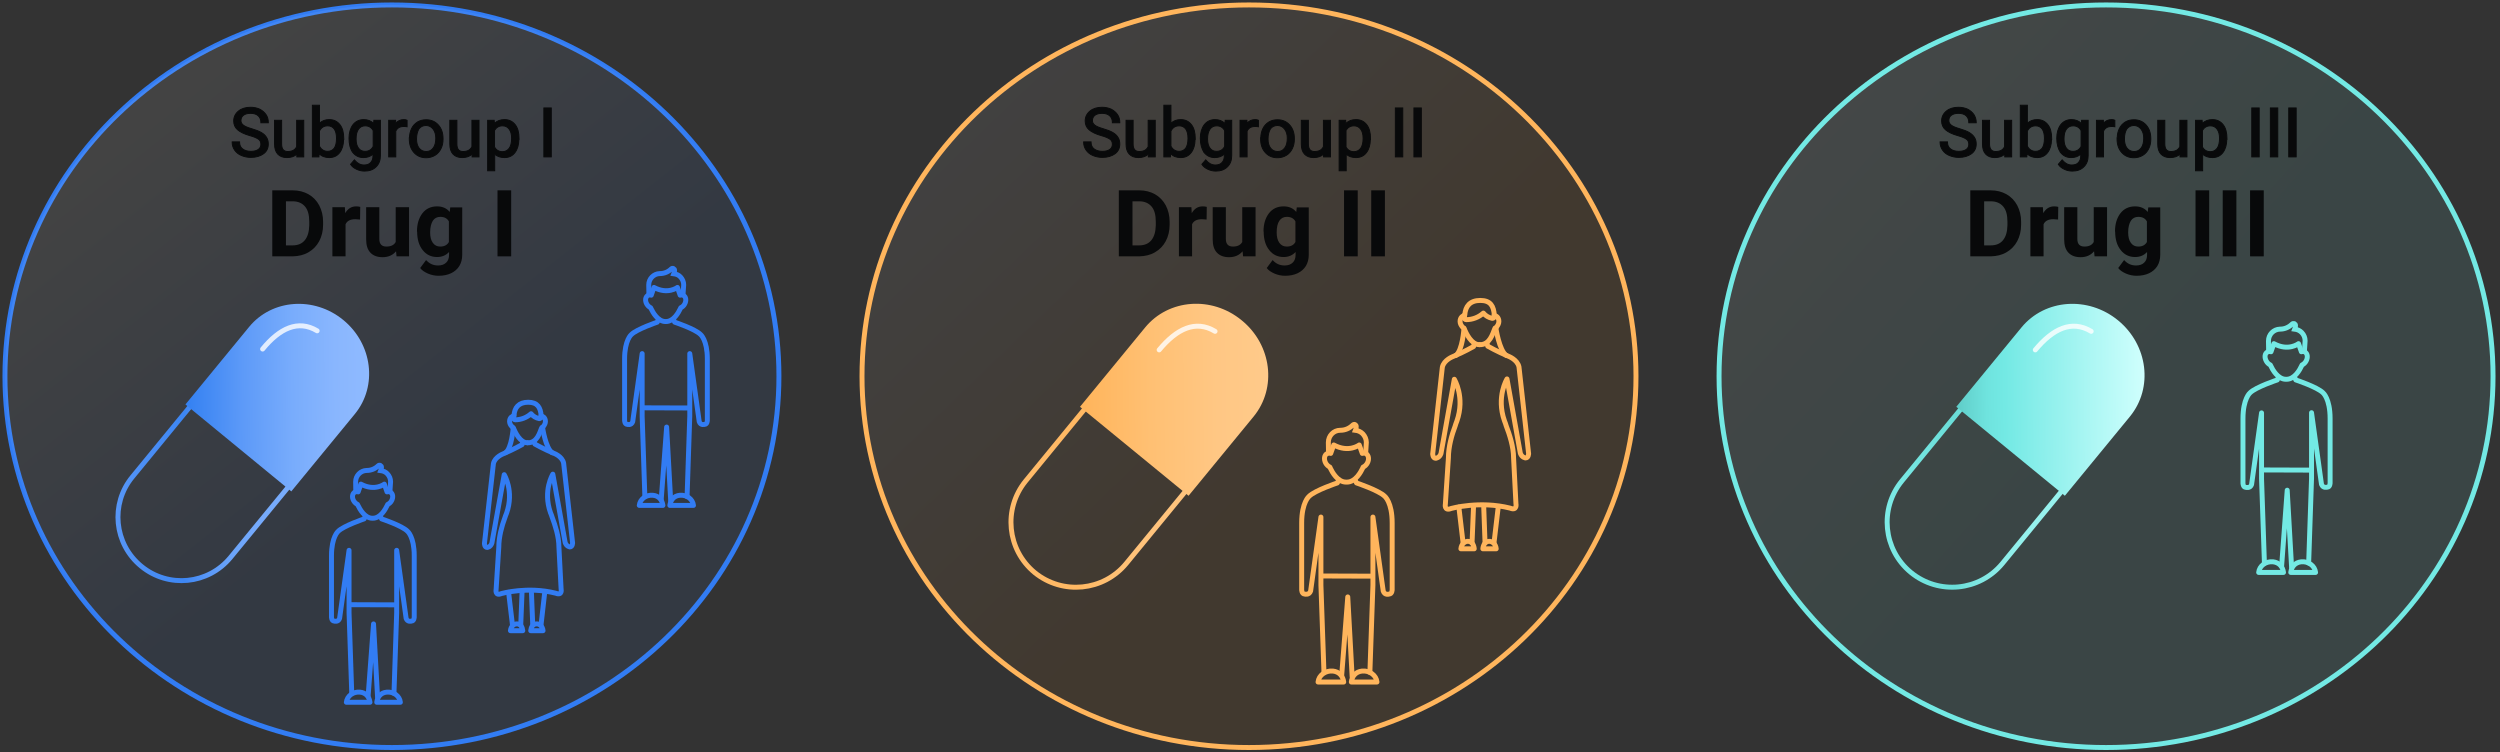 <svg width="505" height="152" viewBox="0 0 505 152" fill="none" xmlns="http://www.w3.org/2000/svg">
<rect x="0" y="0" width="505" height="152" fill="#333333" stroke="none"/>
<path opacity="0.1" d="M425.42 151C468.593 151 503.592 117.421 503.592 76C503.592 34.579 468.593 1 425.42 1C382.247 1 347.248 34.579 347.248 76C347.248 117.421 382.247 151 425.42 151Z" fill="url(#paint0_linear_3625_50807)"/>
<path d="M425.42 151C468.593 151 503.592 117.421 503.592 76C503.592 34.579 468.593 1 425.42 1C382.247 1 347.248 34.579 347.248 76C347.248 117.421 382.247 151 425.42 151Z" stroke="#73E9E4" stroke-miterlimit="10"/>
<path d="M461.88 76.614C463.517 76.614 464.574 74.67 464.915 73.92L465.017 73.715C465.324 73.579 465.631 73.306 465.836 72.931C466.245 72.181 466.109 71.362 465.563 71.089C465.393 70.987 465.188 70.987 464.983 71.021L464.881 71.055L464.301 69.418C464.301 69.418 462.255 71.021 459.322 69.418L458.742 71.055L458.64 71.021C458.435 70.987 458.23 71.021 458.06 71.089C457.48 71.362 457.378 72.181 457.787 72.931C457.991 73.306 458.298 73.579 458.605 73.715L458.708 73.92C459.049 74.67 460.14 76.614 461.743 76.614" stroke="#73E9E4" stroke-miterlimit="10" stroke-linecap="round" stroke-linejoin="round"/>
<path d="M457.412 113.756L456.832 96.703V83.401L454.82 97.863C454.547 98.715 453.66 98.442 453.66 98.442C453.08 98.442 453.08 97.59 453.08 97.59V84.561C453.08 80.502 454.513 79.343 454.513 79.343C455.672 78.183 460.004 76.751 460.004 76.751L460.277 76.171" stroke="#73E9E4" stroke-miterlimit="10" stroke-linecap="round" stroke-linejoin="round"/>
<path d="M463.484 76.171L463.757 76.751C463.757 76.751 468.089 78.183 469.248 79.343C469.248 79.343 470.681 80.502 470.681 84.561V97.556C470.681 97.556 470.681 98.408 470.101 98.408C470.101 98.408 469.248 98.681 468.941 97.829L466.929 83.367V96.669L466.349 113.722" stroke="#73E9E4" stroke-miterlimit="10" stroke-linecap="round" stroke-linejoin="round"/>
<path d="M460.891 114.336L462.016 99.022L462.903 114.609" stroke="#73E9E4" stroke-miterlimit="10" stroke-linecap="round" stroke-linejoin="round"/>
<path d="M461.266 115.632C461.129 114.507 460.413 113.62 459.151 113.484C457.684 113.347 456.388 114.302 456.252 115.632H461.266Z" stroke="#73E9E4" stroke-miterlimit="10" stroke-linecap="round" stroke-linejoin="round"/>
<path d="M462.732 115.632C462.869 114.507 463.585 113.62 464.847 113.484C466.314 113.347 467.61 114.302 467.746 115.632H462.732Z" stroke="#73E9E4" stroke-miterlimit="10" stroke-linecap="round" stroke-linejoin="round"/>
<path d="M456.969 94.93L466.791 94.964" stroke="#73E9E4" stroke-miterlimit="10" stroke-linecap="round" stroke-linejoin="round"/>
<path d="M458.265 70.987L458.23 68.872C458.23 67.576 459.254 66.519 460.55 66.485H460.584C461.505 66.485 462.357 66.11 463.005 65.462C463.108 65.359 463.278 65.325 463.449 65.359C463.585 65.428 463.687 65.564 463.687 65.735C463.687 66.007 463.653 66.246 463.551 66.485C464.097 66.553 464.574 66.792 464.949 67.167C465.393 67.611 465.632 68.224 465.632 68.838L465.495 70.953" stroke="#73E9E4" stroke-miterlimit="10"/>
<path opacity="0.07" d="M252.297 151C295.47 151 330.469 117.421 330.469 76C330.469 34.579 295.47 1 252.297 1C209.124 1 174.125 34.579 174.125 76C174.125 117.421 209.124 151 252.297 151Z" fill="url(#paint1_linear_3625_50807)"/>
<path d="M252.297 151C295.47 151 330.469 117.421 330.469 76C330.469 34.579 295.47 1 252.297 1C209.124 1 174.125 34.579 174.125 76C174.125 117.421 209.124 151 252.297 151Z" stroke="#FFB55C" stroke-miterlimit="10"/>
<path d="M272.078 97.386C273.784 97.386 274.875 95.374 275.25 94.59L275.352 94.351C275.694 94.214 276 93.907 276.205 93.532C276.614 92.782 276.478 91.929 275.898 91.622C275.728 91.52 275.523 91.52 275.284 91.554L275.182 91.588L274.568 89.883C274.568 89.883 272.453 91.52 269.418 89.883L268.804 91.588L268.702 91.554C268.497 91.52 268.292 91.554 268.088 91.622C267.508 91.895 267.372 92.748 267.781 93.532C267.985 93.907 268.327 94.214 268.634 94.351L268.736 94.59C269.111 95.374 270.202 97.386 271.908 97.386" stroke="#FFB55C" stroke-miterlimit="10" stroke-linecap="round" stroke-linejoin="round"/>
<path d="M267.44 135.825L266.826 118.192V104.447L264.745 119.385C264.438 120.272 263.551 119.999 263.551 119.999C262.937 119.999 262.938 119.113 262.938 119.113V105.64C262.938 101.445 264.438 100.252 264.438 100.252C265.632 99.058 270.134 97.557 270.134 97.557L270.441 96.943" stroke="#FFB55C" stroke-miterlimit="10" stroke-linecap="round" stroke-linejoin="round"/>
<path d="M273.715 96.943L274.022 97.557C274.022 97.557 278.524 99.058 279.718 100.252C279.718 100.252 281.218 101.445 281.218 105.64V119.113C281.218 119.113 281.218 119.999 280.604 119.999C280.604 119.999 279.718 120.306 279.411 119.385L277.33 104.447V118.192L276.716 135.825" stroke="#FFB55C" stroke-miterlimit="10" stroke-linecap="round" stroke-linejoin="round"/>
<path d="M271.021 136.439L272.249 120.579L273.136 136.711" stroke="#FFB55C" stroke-miterlimit="10" stroke-linecap="round" stroke-linejoin="round"/>
<path d="M271.43 137.769C271.294 136.609 270.543 135.688 269.247 135.552C267.747 135.415 266.383 136.404 266.246 137.769H271.43Z" stroke="#FFB55C" stroke-miterlimit="10" stroke-linecap="round" stroke-linejoin="round"/>
<path d="M272.965 137.769C273.101 136.609 273.852 135.688 275.148 135.552C276.648 135.415 278.013 136.404 278.149 137.769H272.965Z" stroke="#FFB55C" stroke-miterlimit="10" stroke-linecap="round" stroke-linejoin="round"/>
<path d="M266.996 116.35L277.16 116.384" stroke="#FFB55C" stroke-miterlimit="10" stroke-linecap="round" stroke-linejoin="round"/>
<path d="M268.36 91.554L268.326 89.371C268.326 88.041 269.383 86.916 270.714 86.916H270.748C271.703 86.916 272.589 86.54 273.272 85.858C273.374 85.756 273.579 85.688 273.715 85.756C273.851 85.824 273.954 85.961 273.954 86.131C273.954 86.404 273.92 86.677 273.817 86.916C274.363 86.984 274.875 87.222 275.284 87.632C275.727 88.109 276 88.723 276 89.371L275.864 91.554" stroke="#FFB55C" stroke-miterlimit="10"/>
<path d="M298.888 69.622C300.968 69.69 301.548 67.303 301.889 66.518L301.992 66.28C302.299 66.143 302.299 66.075 302.503 65.768C302.981 65.052 302.776 64.165 302.23 63.858C302.128 63.79 301.992 63.756 301.855 63.756L301.821 63.653V63.926V63.96C301.821 64.165 301.685 64.301 301.48 64.301H301.446H301.412C300.73 64.165 300.082 63.79 299.638 63.244C298.683 64.097 297.455 64.574 296.159 64.574C295.955 64.574 295.818 64.404 295.818 64.233V64.097V64.063V63.995L295.852 63.585" stroke="#FFB55C" stroke-miterlimit="10" stroke-linecap="round" stroke-linejoin="round"/>
<path d="M298.818 69.622C297.215 69.622 296.158 67.303 295.817 66.519L295.715 66.28C295.408 66.075 295.408 66.075 295.203 65.768C294.726 65.052 294.93 64.165 295.476 63.858C295.647 63.756 295.885 63.62 295.885 63.62V63.586C296.022 61.88 296.909 60.687 299.023 60.687C301.138 60.687 301.718 61.88 301.854 63.654" stroke="#FFB55C" stroke-miterlimit="10" stroke-linecap="round" stroke-linejoin="round"/>
<path d="M297.796 69.451L297.66 69.997C297.66 69.997 295.716 71.122 293.533 72.009C293.533 72.009 291.657 72.691 291.35 74.192L289.406 91.688C289.406 91.688 289.406 92.575 290.02 92.575C290.02 92.575 290.771 92.507 291.077 91.62L293.772 76.613C293.772 76.613 295.989 80.229 294.283 85.072C294.215 85.242 294.147 85.447 294.079 85.618L293.942 86.061C293.26 87.834 292.578 90.256 292.578 92.507L291.964 101.818C291.964 101.818 291.657 103.319 293.158 102.705C293.158 102.705 298.888 101.102 305.027 102.637C306.528 103.25 306.221 101.75 306.221 101.75L305.743 92.507C305.743 90.256 304.925 87.766 304.243 85.993L304.106 85.549C304.038 85.379 303.97 85.174 303.901 85.004C302.196 80.16 304.413 76.545 304.413 76.545L307.107 91.552C307.414 92.439 308.165 92.507 308.165 92.507C308.779 92.507 308.779 91.62 308.779 91.62L306.835 74.124C306.528 72.623 304.652 71.941 304.652 71.941C302.503 71.054 300.525 69.928 300.525 69.928L300.354 69.383" stroke="#FFB55C" stroke-miterlimit="10" stroke-linecap="round" stroke-linejoin="round"/>
<path d="M294.691 102.433L295.544 109.663" stroke="#FFB55C" stroke-miterlimit="10" stroke-linecap="round" stroke-linejoin="round"/>
<path d="M297.66 102.16L297.354 109.664" stroke="#FFB55C" stroke-miterlimit="10" stroke-linecap="round" stroke-linejoin="round"/>
<path d="M297.796 110.857C297.728 110.072 297.353 109.458 296.67 109.356C295.886 109.254 295.17 109.936 295.102 110.857H297.796Z" stroke="#FFB55C" stroke-miterlimit="10" stroke-linecap="round" stroke-linejoin="round"/>
<path d="M302.64 102.433L301.787 109.663" stroke="#FFB55C" stroke-miterlimit="10" stroke-linecap="round" stroke-linejoin="round"/>
<path d="M299.705 102.16L299.978 109.664" stroke="#FFB55C" stroke-miterlimit="10" stroke-linecap="round" stroke-linejoin="round"/>
<path d="M299.537 110.857C299.605 110.072 299.98 109.458 300.663 109.356C301.447 109.254 302.163 109.936 302.232 110.857H299.537Z" stroke="#FFB55C" stroke-miterlimit="10" stroke-linecap="round" stroke-linejoin="round"/>
<path d="M302.162 66.246C302.162 66.246 302.844 70.816 304.277 71.805" stroke="#FFB55C" stroke-miterlimit="10" stroke-linecap="round"/>
<path d="M295.715 66.382C295.715 66.382 295.442 70.782 294.078 71.805" stroke="#FFB55C" stroke-miterlimit="10" stroke-linecap="round"/>
<path d="M79.172 151C122.345 151 157.344 117.421 157.344 76C157.344 34.579 122.345 1 79.172 1C35.999 1 1 34.579 1 76C1 117.421 35.999 151 79.172 151Z" stroke="#327CF3" stroke-miterlimit="10"/>
<path d="M75.316 104.683C76.885 104.683 77.874 102.808 78.216 102.091L78.318 101.887C78.625 101.75 78.932 101.477 79.102 101.136C79.477 100.454 79.375 99.67 78.829 99.397C78.659 99.329 78.488 99.295 78.284 99.329L78.181 99.363L77.636 97.794C77.636 97.794 75.692 99.295 72.895 97.794L72.349 99.363L72.247 99.329C72.042 99.295 71.872 99.329 71.701 99.397C71.155 99.67 71.053 100.454 71.428 101.136C71.633 101.477 71.906 101.75 72.213 101.887L72.315 102.091C72.656 102.808 73.679 104.683 75.214 104.683" stroke="#327CF3" stroke-miterlimit="10" stroke-linecap="round" stroke-linejoin="round"/>
<path d="M71.054 140.052L70.508 123.817V111.164L68.598 124.909C68.325 125.727 67.507 125.455 67.507 125.455C66.961 125.455 66.961 124.636 66.961 124.636V112.255C66.961 108.401 68.325 107.31 68.325 107.31C69.417 106.218 73.543 104.82 73.543 104.82L73.816 104.274" stroke="#327CF3" stroke-miterlimit="10" stroke-linecap="round" stroke-linejoin="round"/>
<path d="M76.818 104.274L77.091 104.82C77.091 104.82 81.218 106.184 82.309 107.31C82.309 107.31 83.674 108.401 83.674 112.255V124.636C83.674 124.636 83.674 125.455 83.128 125.455C83.128 125.455 82.309 125.727 82.037 124.909L80.127 111.164V123.817L79.581 140.052" stroke="#327CF3" stroke-miterlimit="10" stroke-linecap="round" stroke-linejoin="round"/>
<path d="M74.361 140.598L75.453 126.034L76.271 140.87" stroke="#327CF3" stroke-miterlimit="10" stroke-linecap="round" stroke-linejoin="round"/>
<path d="M74.738 141.86C74.601 140.802 73.919 139.916 72.725 139.813C71.327 139.677 70.099 140.598 69.963 141.86H74.738Z" stroke="#327CF3" stroke-miterlimit="10" stroke-linecap="round" stroke-linejoin="round"/>
<path d="M76.102 141.86C76.238 140.802 76.92 139.916 78.114 139.813C79.512 139.677 80.74 140.598 80.876 141.86H76.102Z" stroke="#327CF3" stroke-miterlimit="10" stroke-linecap="round" stroke-linejoin="round"/>
<path d="M70.647 122.146L79.992 122.18" stroke="#327CF3" stroke-miterlimit="10" stroke-linecap="round" stroke-linejoin="round"/>
<path d="M71.872 99.329L71.838 97.317C71.838 96.089 72.827 95.065 74.055 95.031H74.089C74.976 95.031 75.794 94.69 76.408 94.076C76.51 93.974 76.681 93.94 76.817 94.008C76.954 94.076 77.056 94.213 77.056 94.349C77.056 94.588 77.022 94.827 76.92 95.065C77.431 95.134 77.909 95.338 78.25 95.713C78.659 96.157 78.898 96.703 78.898 97.317L78.761 99.329" stroke="#327CF3" stroke-miterlimit="10"/>
<path d="M134.523 64.95C136.092 64.95 137.081 63.074 137.422 62.358L137.525 62.153C137.832 62.017 138.139 61.744 138.309 61.403C138.684 60.721 138.582 59.936 138.036 59.663C137.866 59.595 137.695 59.561 137.491 59.595L137.388 59.629L136.843 58.06C136.843 58.06 134.899 59.561 132.102 58.06L131.556 59.629L131.454 59.595C131.249 59.561 131.079 59.595 130.908 59.663C130.362 59.936 130.26 60.721 130.635 61.403C130.84 61.744 131.113 62.017 131.42 62.153L131.522 62.358C131.863 63.074 132.886 64.95 134.421 64.95" stroke="#327CF3" stroke-miterlimit="10" stroke-linecap="round" stroke-linejoin="round"/>
<path d="M130.261 100.319L129.715 84.084V71.43L127.805 85.175C127.532 85.994 126.714 85.721 126.714 85.721C126.168 85.721 126.168 84.903 126.168 84.903V72.522C126.168 68.668 127.532 67.576 127.532 67.576C128.624 66.485 132.751 65.087 132.751 65.087L133.023 64.541" stroke="#327CF3" stroke-miterlimit="10" stroke-linecap="round" stroke-linejoin="round"/>
<path d="M136.025 64.541L136.298 65.087C136.298 65.087 140.425 66.451 141.517 67.576C141.517 67.576 142.881 68.668 142.881 72.522V84.903C142.881 84.903 142.881 85.721 142.335 85.721C142.335 85.721 141.517 85.994 141.244 85.175L139.334 71.43V84.084L138.788 100.319" stroke="#327CF3" stroke-miterlimit="10" stroke-linecap="round" stroke-linejoin="round"/>
<path d="M133.568 100.864L134.66 86.267L135.478 101.137" stroke="#327CF3" stroke-miterlimit="10" stroke-linecap="round" stroke-linejoin="round"/>
<path d="M133.91 102.092C133.773 101.035 133.091 100.148 131.897 100.046C130.499 99.909 129.271 100.83 129.135 102.092H133.91Z" stroke="#327CF3" stroke-miterlimit="10" stroke-linecap="round" stroke-linejoin="round"/>
<path d="M135.309 102.092C135.445 101.035 136.127 100.148 137.321 100.046C138.719 99.909 139.947 100.83 140.083 102.092H135.309Z" stroke="#327CF3" stroke-miterlimit="10" stroke-linecap="round" stroke-linejoin="round"/>
<path d="M129.854 82.378L139.199 82.412" stroke="#327CF3" stroke-miterlimit="10" stroke-linecap="round" stroke-linejoin="round"/>
<path d="M131.079 59.561L131.045 57.549C131.045 56.321 132.034 55.298 133.262 55.264H133.296C134.183 55.264 135.001 54.923 135.615 54.309C135.717 54.206 135.888 54.172 136.024 54.241C136.161 54.309 136.263 54.445 136.263 54.582C136.263 54.82 136.229 55.059 136.127 55.298C136.638 55.366 137.116 55.571 137.457 55.946C137.866 56.389 138.105 56.935 138.105 57.549L137.969 59.561" stroke="#327CF3" stroke-miterlimit="10"/>
<path d="M106.591 89.439C108.501 89.507 109.046 87.29 109.353 86.574L109.456 86.369C109.762 86.233 109.728 86.164 109.933 85.891C110.376 85.243 110.172 84.391 109.66 84.152C109.558 84.084 109.456 84.084 109.319 84.05L109.285 83.947V84.186V84.22C109.285 84.391 109.149 84.527 108.978 84.561H108.944H108.91C108.262 84.425 107.682 84.084 107.273 83.572C106.386 84.357 105.26 84.8 104.067 84.8C103.896 84.8 103.76 84.664 103.76 84.459V84.357V84.323V84.254L103.794 83.879" stroke="#327CF3" stroke-miterlimit="10" stroke-linecap="round" stroke-linejoin="round"/>
<path d="M106.521 89.439C105.055 89.439 104.066 87.29 103.759 86.573L103.656 86.369C103.384 86.164 103.384 86.164 103.179 85.891C102.736 85.243 102.94 84.391 103.452 84.152C103.622 84.084 103.827 83.947 103.827 83.947V83.913C103.929 82.344 104.782 81.253 106.692 81.253C108.602 81.253 109.182 82.344 109.318 83.981" stroke="#327CF3" stroke-miterlimit="10" stroke-linecap="round" stroke-linejoin="round"/>
<path d="M105.602 89.302L105.465 89.813C105.465 89.813 103.657 90.836 101.679 91.655C101.679 91.655 99.94 92.303 99.667 93.667L97.859 109.765C97.859 109.765 97.859 110.584 98.405 110.584C98.405 110.584 99.087 110.55 99.36 109.697L101.85 95.884C101.85 95.884 103.896 99.192 102.327 103.66C102.259 103.831 102.191 104.001 102.123 104.172L101.986 104.581C101.372 106.218 100.758 108.435 100.758 110.516L100.213 119.076C100.213 119.076 99.94 120.475 101.304 119.895C101.304 119.895 106.591 118.394 112.252 119.827C113.651 120.372 113.344 119.008 113.344 119.008L112.9 110.482C112.9 108.401 112.15 106.116 111.536 104.479L111.4 104.07C111.331 103.899 111.263 103.729 111.195 103.558C109.626 99.09 111.672 95.782 111.672 95.782L114.162 109.595C114.435 110.413 115.117 110.482 115.117 110.482C115.663 110.482 115.663 109.663 115.663 109.663L113.855 93.565C113.582 92.166 111.843 91.553 111.843 91.553C109.865 90.734 108.057 89.711 108.057 89.711L107.887 89.199" stroke="#327CF3" stroke-miterlimit="10" stroke-linecap="round" stroke-linejoin="round"/>
<path d="M102.736 119.656L103.521 126.273" stroke="#327CF3" stroke-miterlimit="10" stroke-linecap="round" stroke-linejoin="round"/>
<path d="M105.464 119.384L105.191 126.273" stroke="#327CF3" stroke-miterlimit="10" stroke-linecap="round" stroke-linejoin="round"/>
<path d="M105.601 127.4C105.533 126.684 105.192 126.104 104.544 126.036C103.828 125.933 103.18 126.547 103.111 127.4H105.601Z" stroke="#327CF3" stroke-miterlimit="10" stroke-linecap="round" stroke-linejoin="round"/>
<path d="M110.035 119.656L109.285 126.273" stroke="#327CF3" stroke-miterlimit="10" stroke-linecap="round" stroke-linejoin="round"/>
<path d="M107.34 119.384L107.613 126.273" stroke="#327CF3" stroke-miterlimit="10" stroke-linecap="round" stroke-linejoin="round"/>
<path d="M107.205 127.4C107.273 126.684 107.614 126.104 108.262 126.036C108.979 125.933 109.627 126.547 109.695 127.4H107.205Z" stroke="#327CF3" stroke-miterlimit="10" stroke-linecap="round" stroke-linejoin="round"/>
<path d="M109.592 86.335C109.592 86.335 110.206 90.53 111.536 91.451" stroke="#327CF3" stroke-miterlimit="10" stroke-linecap="round"/>
<path d="M103.658 86.472C103.658 86.472 103.385 90.53 102.123 91.451" stroke="#327CF3" stroke-miterlimit="10" stroke-linecap="round"/>
<path opacity="0.08" d="M79.172 151C122.345 151 157.344 117.421 157.344 76C157.344 34.579 122.345 1 79.172 1C35.999 1 1 34.579 1 76C1 117.421 35.999 151 79.172 151Z" fill="url(#paint2_linear_3625_50807)"/>
<path d="M50.452 27.391L50.453 27.391C51.333 27.628 51.901 27.897 52.229 28.127C52.538 28.343 52.698 28.685 52.698 29.137C52.698 29.586 52.54 29.929 52.194 30.181C51.842 30.437 51.353 30.571 50.684 30.571C49.983 30.571 49.427 30.405 49.005 30.08C48.59 29.761 48.396 29.315 48.396 28.761V28.661H48.296H47H46.9V28.761C46.9 29.329 47.077 29.86 47.395 30.319C47.713 30.778 48.172 31.166 48.77 31.412C49.361 31.655 49.987 31.794 50.684 31.794C51.759 31.794 52.598 31.517 53.232 31.059C53.874 30.595 54.194 29.916 54.194 29.102C54.194 28.576 54.088 28.147 53.837 27.753C53.59 27.363 53.271 27.045 52.779 26.765C52.292 26.486 51.67 26.245 50.848 26.005C50.03 25.767 49.467 25.532 49.143 25.273C48.821 25.015 48.669 24.735 48.669 24.362C48.669 23.882 48.858 23.536 49.175 23.282C49.528 23.026 49.983 22.893 50.615 22.893C51.282 22.893 51.8 23.059 52.151 23.378C52.503 23.698 52.698 24.148 52.698 24.703V24.803H52.798H54.094H54.194V24.703C54.194 24.14 54.053 23.608 53.733 23.145C53.415 22.686 52.993 22.335 52.47 22.056L52.47 22.056L52.463 22.053C51.905 21.809 51.312 21.669 50.615 21.669C49.644 21.669 48.801 21.912 48.164 22.443C47.528 22.973 47.207 23.648 47.207 24.43C47.207 25.138 47.456 25.747 47.992 26.211C48.519 26.667 49.352 27.082 50.452 27.391Z" fill="#08090A" stroke="#08090A" stroke-width="0.2"/>
<path d="M55.56 24.297H55.461V24.396V29.069C55.461 29.97 55.668 30.646 56.101 31.115C56.533 31.583 57.142 31.829 57.948 31.829C58.784 31.829 59.468 31.609 59.963 31.132V31.593V31.693H60.063H61.256H61.356V31.593V24.396V24.297H61.256H60.029H59.928V24.396V29.626C59.767 29.957 59.545 30.198 59.255 30.359C58.959 30.523 58.585 30.606 58.118 30.606C57.697 30.606 57.396 30.477 57.199 30.234C56.997 29.986 56.888 29.604 56.888 29.069V24.396V24.297H56.788H55.56Z" fill="#08090A" stroke="#08090A" stroke-width="0.2"/>
<path d="M64.325 31.692H64.417L64.424 31.601L64.472 31.028C64.967 31.573 65.658 31.829 66.507 31.829C67.389 31.829 68.102 31.509 68.634 30.8C69.146 30.116 69.389 29.24 69.404 28.179H69.438V28.079V27.977C69.438 26.806 69.198 25.859 68.666 25.186C68.136 24.514 67.424 24.159 66.507 24.159C65.692 24.159 65.037 24.413 64.527 24.922V21.36V21.26H64.427H63.199H63.099V21.36V31.592V31.692H63.199H64.325ZM66.201 25.417C66.782 25.417 67.196 25.64 67.518 26.058C67.808 26.478 67.976 27.103 67.976 27.943C67.976 28.853 67.808 29.511 67.518 29.93C67.196 30.348 66.749 30.571 66.201 30.571C65.463 30.571 64.887 30.226 64.527 29.522V26.466C64.707 26.114 64.931 25.855 65.201 25.682C65.477 25.507 65.807 25.417 66.201 25.417Z" fill="#08090A" stroke="#08090A" stroke-width="0.2"/>
<path d="M71.308 25.187L71.308 25.187L71.306 25.189C70.779 25.892 70.502 26.801 70.502 27.943C70.502 29.116 70.743 30.059 71.236 30.763L71.236 30.763L71.24 30.768C71.803 31.473 72.514 31.829 73.398 31.829C74.213 31.829 74.84 31.604 75.345 31.124V31.49C75.345 32.085 75.18 32.535 74.862 32.852L74.862 32.852L74.859 32.856C74.577 33.169 74.131 33.334 73.535 33.334C72.819 33.334 72.198 33.011 71.667 32.381L71.592 32.291L71.515 32.38L70.867 33.13L70.817 33.188L70.859 33.251C71.146 33.681 71.538 33.964 72.06 34.207C72.585 34.452 73.112 34.558 73.637 34.558C74.611 34.558 75.389 34.279 75.958 33.711C76.561 33.142 76.841 32.363 76.841 31.422V24.396V24.296H76.741H75.615H75.523L75.516 24.387L75.467 24.943C74.954 24.42 74.293 24.16 73.466 24.16C72.584 24.16 71.839 24.514 71.308 25.187ZM72.422 29.931L72.422 29.931L72.42 29.929C72.098 29.509 71.929 28.887 71.929 28.08C71.929 27.17 72.098 26.546 72.422 26.091C72.744 25.642 73.19 25.417 73.773 25.417C74.478 25.417 75.021 25.73 75.379 26.366V29.59C75.2 29.923 74.977 30.166 74.711 30.326C74.439 30.49 74.117 30.572 73.739 30.572C73.187 30.572 72.742 30.379 72.422 29.931Z" fill="#08090A" stroke="#08090A" stroke-width="0.2"/>
<path d="M82.114 25.586L82.23 25.606V25.488V24.362V24.3L82.175 24.273C82.02 24.195 81.832 24.16 81.584 24.16C80.9 24.16 80.347 24.406 79.933 24.92L79.911 24.392L79.907 24.296H79.811H78.617H78.517V24.396V31.593V31.693H78.617H79.845H79.945V31.593V26.498C80.091 26.182 80.289 25.95 80.541 25.794C80.799 25.636 81.121 25.553 81.516 25.553C81.756 25.553 81.918 25.554 82.114 25.586Z" fill="#08090A" stroke="#08090A" stroke-width="0.2"/>
<path d="M84.329 24.652L84.329 24.651L84.326 24.653C83.836 24.968 83.412 25.391 83.13 25.991C82.864 26.558 82.725 27.156 82.712 27.843H82.677V27.943V28.046C82.677 29.191 82.99 30.103 83.624 30.807C84.258 31.512 85.07 31.863 86.086 31.863C86.752 31.863 87.35 31.688 87.876 31.372C88.407 31.053 88.794 30.594 89.074 30.034C89.355 29.473 89.494 28.843 89.494 28.114V28.012C89.494 26.867 89.181 25.954 88.547 25.25C87.913 24.546 87.101 24.194 86.086 24.194C85.422 24.194 84.858 24.334 84.329 24.652ZM87.508 29.894L87.508 29.894L87.506 29.896C87.15 30.382 86.703 30.606 86.086 30.606C85.501 30.606 85.019 30.38 84.664 29.928C84.307 29.474 84.139 28.851 84.139 28.08C84.139 27.211 84.339 26.515 84.633 26.022C84.988 25.573 85.469 25.349 86.052 25.349C86.632 25.349 87.116 25.606 87.474 26.061C87.832 26.517 88.032 27.142 88.032 27.909C88.032 28.752 87.863 29.442 87.508 29.894Z" fill="#08090A" stroke="#08090A" stroke-width="0.2"/>
<path d="M90.963 24.297H90.863V24.396V29.069C90.863 29.97 91.071 30.646 91.503 31.115C91.935 31.583 92.544 31.829 93.35 31.829C94.186 31.829 94.871 31.609 95.365 31.132V31.593V31.693H95.465H96.659H96.759V31.593V24.396V24.297H96.659H95.431H95.331V24.396V29.626C95.169 29.957 94.947 30.198 94.658 30.359C94.361 30.523 93.987 30.606 93.521 30.606C93.099 30.606 92.799 30.477 92.601 30.234C92.4 29.986 92.291 29.604 92.291 29.069V24.396V24.297H92.191H90.963Z" fill="#08090A" stroke="#08090A" stroke-width="0.2"/>
<path d="M99.831 34.489H99.931V34.389V31.148C100.443 31.604 101.097 31.829 101.912 31.829C102.793 31.829 103.506 31.51 104.038 30.8C104.551 30.117 104.794 29.24 104.808 28.18H104.843V28.08V27.977C104.843 26.806 104.602 25.86 104.071 25.187C103.54 24.515 102.829 24.16 101.912 24.16C101.055 24.16 100.39 24.42 99.877 24.943L99.829 24.387L99.821 24.296H99.729H98.603H98.504V24.396V34.389V34.489H98.603H99.831ZM102.854 26.091L102.854 26.091L102.856 26.094C103.178 26.513 103.347 27.136 103.347 27.943C103.347 28.853 103.178 29.51 102.855 29.964C102.498 30.417 102.049 30.64 101.503 30.64C100.797 30.64 100.255 30.326 99.897 29.724V26.333C100.255 25.731 100.797 25.417 101.503 25.417C102.086 25.417 102.532 25.642 102.854 26.091Z" fill="#08090A" stroke="#08090A" stroke-width="0.2"/>
<path d="M111.257 31.692H111.357V31.593V21.906V21.806H111.257H109.961H109.861V21.906V31.593V31.692H109.961H111.257Z" fill="#08090A" stroke="#08090A" stroke-width="0.2"/>
<path d="M222.452 27.391L222.453 27.391C223.333 27.628 223.901 27.897 224.229 28.127C224.538 28.343 224.698 28.685 224.698 29.137C224.698 29.586 224.54 29.929 224.194 30.181C223.841 30.437 223.353 30.571 222.683 30.571C221.983 30.571 221.427 30.405 221.005 30.08C220.59 29.761 220.396 29.315 220.396 28.761V28.661H220.296H219H218.9V28.761C218.9 29.329 219.077 29.86 219.395 30.319C219.713 30.778 220.172 31.166 220.77 31.412C221.361 31.655 221.987 31.794 222.683 31.794C223.759 31.794 224.598 31.517 225.232 31.059C225.874 30.595 226.194 29.916 226.194 29.102C226.194 28.576 226.088 28.147 225.837 27.753C225.59 27.363 225.271 27.045 224.779 26.765C224.292 26.486 223.67 26.245 222.848 26.005C222.03 25.767 221.467 25.532 221.143 25.273C220.821 25.015 220.669 24.735 220.669 24.362C220.669 23.882 220.858 23.536 221.175 23.282C221.528 23.026 221.983 22.893 222.615 22.893C223.282 22.893 223.8 23.059 224.151 23.378C224.503 23.698 224.698 24.148 224.698 24.703V24.803H224.798H226.094H226.194V24.703C226.194 24.14 226.053 23.608 225.733 23.145C225.415 22.686 224.993 22.335 224.47 22.056L224.47 22.056L224.463 22.053C223.905 21.809 223.312 21.669 222.615 21.669C221.644 21.669 220.801 21.912 220.164 22.443C219.528 22.973 219.207 23.648 219.207 24.43C219.207 25.138 219.456 25.747 219.992 26.211C220.519 26.667 221.352 27.082 222.452 27.391Z" fill="#08090A" stroke="#08090A" stroke-width="0.2"/>
<path d="M227.561 24.297H227.461V24.396V29.069C227.461 29.97 227.668 30.646 228.101 31.115C228.533 31.583 229.142 31.829 229.948 31.829C230.784 31.829 231.468 31.609 231.963 31.132V31.593V31.693H232.063H233.256H233.356V31.593V24.396V24.297H233.256H232.028H231.928V24.396V29.626C231.767 29.957 231.545 30.198 231.255 30.359C230.959 30.523 230.585 30.606 230.119 30.606C229.697 30.606 229.396 30.477 229.199 30.234C228.997 29.986 228.888 29.604 228.888 29.069V24.396V24.297H228.788H227.561Z" fill="#08090A" stroke="#08090A" stroke-width="0.2"/>
<path d="M236.325 31.692H236.417L236.424 31.601L236.472 31.028C236.967 31.573 237.658 31.829 238.508 31.829C239.389 31.829 240.102 31.509 240.634 30.8C241.146 30.116 241.389 29.24 241.404 28.179H241.438V28.079V27.977C241.438 26.806 241.198 25.859 240.667 25.186C240.136 24.514 239.425 24.159 238.508 24.159C237.692 24.159 237.037 24.413 236.527 24.922V21.36V21.26H236.427H235.199H235.099V21.36V31.592V31.692H235.199H236.325ZM238.201 25.417C238.782 25.417 239.196 25.64 239.518 26.058C239.808 26.478 239.976 27.103 239.976 27.943C239.976 28.853 239.808 29.511 239.518 29.93C239.196 30.348 238.749 30.571 238.201 30.571C237.462 30.571 236.887 30.226 236.527 29.522V26.466C236.707 26.114 236.931 25.855 237.201 25.682C237.477 25.507 237.807 25.417 238.201 25.417Z" fill="#08090A" stroke="#08090A" stroke-width="0.2"/>
<path d="M243.272 25.187L243.272 25.187L243.271 25.189C242.744 25.892 242.466 26.801 242.466 27.943C242.466 29.119 242.743 30.059 243.199 30.76L243.198 30.761L243.205 30.768C243.768 31.473 244.479 31.829 245.363 31.829C246.178 31.829 246.805 31.604 247.31 31.124V31.49C247.31 32.085 247.145 32.535 246.827 32.852L246.827 32.852L246.824 32.856C246.542 33.169 246.096 33.334 245.5 33.334C244.784 33.334 244.163 33.011 243.632 32.381L243.556 32.291L243.48 32.38L242.832 33.13L242.782 33.188L242.824 33.251C243.111 33.681 243.503 33.964 244.025 34.207C244.55 34.452 245.076 34.558 245.602 34.558C246.576 34.558 247.354 34.279 247.923 33.711C248.526 33.142 248.806 32.363 248.806 31.422V24.396V24.296H248.706H247.58H247.488L247.48 24.387L247.432 24.943C246.919 24.42 246.258 24.16 245.431 24.16C244.549 24.16 243.804 24.514 243.272 25.187ZM244.421 29.931L244.421 29.931L244.419 29.929C244.097 29.509 243.928 28.887 243.928 28.08C243.928 27.17 244.097 26.546 244.421 26.091C244.743 25.642 245.189 25.417 245.772 25.417C246.477 25.417 247.02 25.73 247.378 26.366V29.59C247.199 29.923 246.976 30.166 246.71 30.326C246.438 30.49 246.116 30.572 245.738 30.572C245.186 30.572 244.741 30.379 244.421 29.931Z" fill="#08090A" stroke="#08090A" stroke-width="0.2"/>
<path d="M254.081 25.586L254.197 25.606V25.488V24.362V24.3L254.142 24.273C253.987 24.195 253.799 24.16 253.551 24.16C252.867 24.16 252.314 24.406 251.9 24.92L251.878 24.392L251.874 24.296H251.778H250.584H250.484V24.396V31.593V31.693H250.584H251.812H251.912V31.593V26.498C252.058 26.182 252.256 25.95 252.508 25.794C252.766 25.636 253.088 25.553 253.483 25.553C253.689 25.553 253.885 25.554 254.081 25.586Z" fill="#08090A" stroke="#08090A" stroke-width="0.2"/>
<path d="M256.296 24.652L256.296 24.651L256.293 24.653C255.803 24.968 255.379 25.391 255.097 25.991C254.83 26.558 254.691 27.156 254.679 27.843H254.644V27.943V28.046C254.644 29.191 254.957 30.103 255.591 30.807C256.225 31.512 257.037 31.863 258.052 31.863C258.719 31.863 259.316 31.688 259.843 31.372C260.374 31.053 260.761 30.594 261.041 30.034C261.322 29.473 261.461 28.843 261.461 28.114V28.012C261.461 26.867 261.148 25.954 260.514 25.25C259.88 24.546 259.068 24.194 258.052 24.194C257.389 24.194 256.825 24.334 256.296 24.652ZM259.509 29.894L259.509 29.894L259.507 29.896C259.151 30.382 258.704 30.606 258.087 30.606C257.502 30.606 257.02 30.38 256.665 29.928C256.308 29.474 256.14 28.851 256.14 28.08C256.14 27.211 256.34 26.515 256.634 26.022C256.989 25.573 257.47 25.349 258.052 25.349C258.633 25.349 259.117 25.606 259.475 26.061C259.833 26.517 260.033 27.142 260.033 27.909C260.033 28.752 259.864 29.442 259.509 29.894Z" fill="#08090A" stroke="#08090A" stroke-width="0.2"/>
<path d="M262.963 24.297H262.863V24.396V29.069C262.863 29.97 263.071 30.646 263.503 31.115C263.935 31.583 264.544 31.829 265.35 31.829C266.186 31.829 266.871 31.609 267.365 31.132V31.593V31.693H267.465H268.659H268.759V31.593V24.396V24.297H268.659H267.431H267.331V24.396V29.626C267.169 29.957 266.947 30.198 266.658 30.359C266.361 30.523 265.987 30.606 265.521 30.606C265.099 30.606 264.799 30.477 264.601 30.234C264.4 29.986 264.291 29.604 264.291 29.069V24.396V24.297H264.191H262.963Z" fill="#08090A" stroke="#08090A" stroke-width="0.2"/>
<path d="M271.831 34.489H271.931V34.389V31.148C272.443 31.604 273.097 31.829 273.912 31.829C274.793 31.829 275.506 31.51 276.038 30.8C276.551 30.117 276.794 29.24 276.808 28.18H276.843V28.08V27.977C276.843 26.806 276.602 25.86 276.071 25.187C275.54 24.515 274.829 24.16 273.912 24.16C273.055 24.16 272.39 24.42 271.877 24.943L271.829 24.387L271.821 24.296H271.729H270.604H270.504V24.396V34.389V34.489H270.604H271.831ZM274.854 26.091L274.854 26.091L274.856 26.094C275.178 26.513 275.347 27.136 275.347 27.943C275.347 28.853 275.178 29.51 274.855 29.964C274.498 30.417 274.049 30.64 273.503 30.64C272.797 30.64 272.255 30.326 271.897 29.724V26.333C272.255 25.731 272.797 25.417 273.503 25.417C274.086 25.417 274.532 25.642 274.854 26.091Z" fill="#08090A" stroke="#08090A" stroke-width="0.2"/>
<path d="M283.257 31.692H283.357V31.593V21.906V21.806H283.257H281.961H281.861V21.906V31.593V31.692H281.961H283.257Z" fill="#08090A" stroke="#08090A" stroke-width="0.2"/>
<path d="M287.009 31.692H287.109V31.593V21.906V21.806H287.009H285.713H285.613V21.906V31.593V31.692H285.713H287.009Z" fill="#08090A" stroke="#08090A" stroke-width="0.2"/>
<path d="M395.452 27.391L395.453 27.391C396.336 27.629 396.934 27.898 397.225 28.124L397.225 28.124L397.229 28.127C397.538 28.343 397.698 28.685 397.698 29.137C397.698 29.586 397.54 29.929 397.194 30.181C396.841 30.437 396.353 30.571 395.684 30.571C394.983 30.571 394.427 30.405 394.005 30.08C393.59 29.761 393.396 29.315 393.396 28.761V28.661H393.296H392H391.9V28.761C391.9 29.329 392.077 29.86 392.395 30.319C392.713 30.778 393.172 31.166 393.77 31.412C394.361 31.655 394.987 31.794 395.684 31.794C396.759 31.794 397.598 31.517 398.232 31.059C398.874 30.595 399.194 29.916 399.194 29.102C399.194 28.576 399.088 28.147 398.837 27.753C398.588 27.361 398.235 27.045 397.782 26.766L397.782 26.766L397.78 26.765C397.292 26.486 396.67 26.245 395.848 26.005C395.03 25.767 394.467 25.532 394.143 25.273C393.821 25.015 393.669 24.735 393.669 24.362C393.669 23.877 393.828 23.534 394.173 23.283C394.527 23.026 394.982 22.893 395.615 22.893C396.282 22.893 396.8 23.059 397.151 23.378C397.503 23.698 397.698 24.148 397.698 24.703V24.803H397.798H399.094H399.194V24.703C399.194 24.136 399.017 23.606 398.736 23.15L398.736 23.149L398.733 23.145C398.415 22.686 397.993 22.335 397.47 22.056L397.47 22.056L397.463 22.053C396.905 21.809 396.312 21.669 395.615 21.669C394.644 21.669 393.801 21.912 393.164 22.443C392.528 22.973 392.207 23.648 392.207 24.43C392.207 25.138 392.456 25.747 392.992 26.211C393.519 26.667 394.352 27.082 395.452 27.391Z" fill="#08090A" stroke="#08090A" stroke-width="0.2"/>
<path d="M400.561 24.297H400.461V24.396V29.069C400.461 29.97 400.668 30.646 401.101 31.115C401.533 31.583 402.142 31.829 402.948 31.829C403.784 31.829 404.468 31.609 404.963 31.132V31.593V31.693H405.063H406.256H406.356V31.593V24.396V24.297H406.256H405.028H404.928V24.396V29.626C404.767 29.957 404.545 30.198 404.255 30.359C403.959 30.523 403.585 30.606 403.119 30.606C402.697 30.606 402.396 30.477 402.199 30.234C401.997 29.986 401.888 29.604 401.888 29.069V24.396V24.297H401.788H400.561Z" fill="#08090A" stroke="#08090A" stroke-width="0.2"/>
<path d="M409.325 31.692H409.417L409.424 31.601L409.472 31.028C409.967 31.573 410.658 31.829 411.508 31.829C412.389 31.829 413.102 31.509 413.634 30.8C414.146 30.116 414.389 29.24 414.404 28.179H414.438V28.079V27.977C414.438 26.806 414.198 25.859 413.667 25.186C413.136 24.514 412.425 24.159 411.508 24.159C410.692 24.159 410.037 24.413 409.527 24.922V21.36V21.26H409.427H408.199H408.099V21.36V31.592V31.692H408.199H409.325ZM411.201 25.417C411.782 25.417 412.196 25.64 412.518 26.058C412.808 26.478 412.976 27.103 412.976 27.943C412.976 28.853 412.808 29.511 412.518 29.93C412.196 30.348 411.749 30.571 411.201 30.571C410.462 30.571 409.887 30.226 409.527 29.522V26.466C409.707 26.114 409.931 25.855 410.201 25.682C410.477 25.507 410.807 25.417 411.201 25.417Z" fill="#08090A" stroke="#08090A" stroke-width="0.2"/>
<path d="M416.272 25.187L416.272 25.187L416.271 25.189C415.743 25.892 415.466 26.801 415.466 27.943C415.466 29.119 415.743 30.059 416.199 30.76L416.198 30.761L416.205 30.768C416.768 31.473 417.479 31.829 418.363 31.829C419.177 31.829 419.805 31.604 420.31 31.124V31.49C420.31 32.085 420.145 32.535 419.827 32.852L419.827 32.852L419.824 32.856C419.542 33.169 419.096 33.334 418.5 33.334C417.784 33.334 417.162 33.011 416.632 32.381L416.556 32.291L416.48 32.38L415.832 33.13L415.782 33.188L415.824 33.251C416.111 33.681 416.503 33.964 417.025 34.207C417.55 34.452 418.076 34.558 418.602 34.558C419.576 34.558 420.354 34.279 420.923 33.711C421.526 33.142 421.806 32.363 421.806 31.422V24.396V24.296H421.706H420.58H420.488L420.48 24.387L420.432 24.943C419.919 24.42 419.258 24.16 418.431 24.16C417.549 24.16 416.804 24.514 416.272 25.187ZM417.421 29.931L417.421 29.931L417.419 29.929C417.097 29.509 416.928 28.887 416.928 28.08C416.928 27.168 417.098 26.512 417.419 26.094L417.419 26.094L417.421 26.091C417.743 25.642 418.189 25.417 418.772 25.417C419.477 25.417 420.02 25.73 420.378 26.366V29.59C420.199 29.923 419.976 30.166 419.71 30.326C419.438 30.49 419.116 30.572 418.738 30.572C418.186 30.572 417.741 30.379 417.421 29.931Z" fill="#08090A" stroke="#08090A" stroke-width="0.2"/>
<path d="M427.08 25.586L427.197 25.606V25.488V24.362V24.3L427.142 24.273C426.986 24.195 426.799 24.16 426.551 24.16C425.867 24.16 425.314 24.406 424.9 24.92L424.878 24.392L424.874 24.296H424.778H423.584H423.484V24.396V31.593V31.693H423.584H424.812H424.912V31.593V26.498C425.058 26.182 425.256 25.95 425.508 25.794C425.766 25.636 426.088 25.553 426.483 25.553C426.723 25.553 426.885 25.554 427.08 25.586Z" fill="#08090A" stroke="#08090A" stroke-width="0.2"/>
<path d="M429.296 24.652L429.296 24.651L429.293 24.653C428.803 24.968 428.379 25.391 428.097 25.991C427.83 26.558 427.691 27.156 427.679 27.843H427.644V27.943V28.046C427.644 29.191 427.957 30.103 428.591 30.807C429.225 31.512 430.037 31.863 431.052 31.863C431.719 31.863 432.316 31.688 432.843 31.372C433.374 31.053 433.761 30.594 434.041 30.034C434.322 29.473 434.461 28.843 434.461 28.114V28.012C434.461 26.867 434.148 25.954 433.514 25.25C432.88 24.546 432.068 24.194 431.052 24.194C430.389 24.194 429.825 24.334 429.296 24.652ZM432.509 29.894L432.509 29.894L432.507 29.896C432.151 30.382 431.704 30.606 431.087 30.606C430.502 30.606 430.02 30.38 429.665 29.928C429.308 29.474 429.14 28.851 429.14 28.08C429.14 27.207 429.308 26.515 429.632 26.026C430.023 25.571 430.472 25.349 431.052 25.349C431.633 25.349 432.117 25.606 432.475 26.061C432.833 26.517 433.033 27.142 433.033 27.909C433.033 28.752 432.864 29.442 432.509 29.894Z" fill="#08090A" stroke="#08090A" stroke-width="0.2"/>
<path d="M435.963 24.297H435.863V24.396V29.069C435.863 29.97 436.071 30.646 436.503 31.115C436.935 31.583 437.544 31.829 438.35 31.829C439.186 31.829 439.871 31.609 440.365 31.132V31.593V31.693H440.465H441.659H441.759V31.593V24.396V24.297H441.659H440.431H440.331V24.396V29.626C440.169 29.957 439.947 30.198 439.658 30.359C439.361 30.523 438.987 30.606 438.521 30.606C438.099 30.606 437.799 30.477 437.601 30.234C437.4 29.986 437.291 29.604 437.291 29.069V24.396V24.297H437.191H435.963Z" fill="#08090A" stroke="#08090A" stroke-width="0.2"/>
<path d="M444.831 34.489H444.931V34.389V31.148C445.443 31.604 446.097 31.829 446.912 31.829C447.793 31.829 448.506 31.51 449.038 30.8C449.551 30.117 449.794 29.24 449.808 28.18H449.843V28.08V27.977C449.843 26.806 449.602 25.86 449.071 25.187C448.54 24.515 447.829 24.16 446.912 24.16C446.055 24.16 445.39 24.42 444.877 24.943L444.829 24.387L444.821 24.296H444.729H443.604H443.504V24.396V34.389V34.489H443.604H444.831ZM447.854 26.091L447.854 26.091L447.856 26.094C448.178 26.513 448.347 27.136 448.347 27.943C448.347 28.853 448.178 29.51 447.855 29.964C447.498 30.417 447.049 30.64 446.503 30.64C445.797 30.64 445.255 30.326 444.897 29.724V26.333C445.255 25.731 445.797 25.417 446.503 25.417C447.086 25.417 447.532 25.642 447.854 26.091Z" fill="#08090A" stroke="#08090A" stroke-width="0.2"/>
<path d="M456.255 31.692H456.355V31.593V21.906V21.806H456.255H454.959H454.859V21.906V31.593V31.692H454.959H456.255Z" fill="#08090A" stroke="#08090A" stroke-width="0.2"/>
<path d="M460.009 31.692H460.109V31.593V21.906V21.806H460.009H458.713H458.613V21.906V31.593V31.692H458.713H460.009Z" fill="#08090A" stroke="#08090A" stroke-width="0.2"/>
<path d="M463.724 31.692H463.824V31.593V21.906V21.806H463.724H462.428H462.328V21.906V31.593V31.692H462.428H463.724Z" fill="#08090A" stroke="#08090A" stroke-width="0.2"/>
<path d="M58.264 98.339L46.566 112.596C42.064 118.087 33.981 118.871 28.524 114.369C23.032 109.867 22.248 101.784 26.75 96.327L38.414 82.104L50.761 67.064" stroke="url(#paint3_linear_3625_50807)" stroke-miterlimit="10" stroke-linecap="round" stroke-linejoin="round"/>
<path d="M58.842 99.26L71.7 83.605C76.304 77.977 75.247 69.485 69.347 64.641C63.446 59.798 54.919 60.412 50.315 66.04L37.457 81.695L58.842 99.26Z" fill="url(#paint4_linear_3625_50807)"/>
<path opacity="0.8" d="M64.063 66.824C60.209 64.505 56.458 66.347 53.047 70.508" stroke="white" stroke-miterlimit="10" stroke-linecap="round" stroke-linejoin="round"/>
<path d="M55 51.784V38.448H59.127C60.321 38.448 61.378 38.721 62.299 39.233C63.22 39.744 63.97 40.529 64.482 41.484C64.993 42.473 65.266 43.564 65.266 44.792V45.406C65.266 46.634 64.993 47.759 64.482 48.714C63.97 49.669 63.254 50.42 62.299 50.965C61.378 51.511 60.321 51.75 59.127 51.784H55ZM57.763 40.665V49.567H59.093C60.184 49.567 61.003 49.226 61.583 48.51C62.162 47.793 62.435 46.804 62.469 45.508V44.792C62.469 43.428 62.197 42.405 61.617 41.722C61.037 41.04 60.218 40.665 59.127 40.665H57.763Z" fill="#08090A"/>
<path d="M72.734 44.349C72.359 44.315 72.052 44.281 71.779 44.281C70.756 44.281 70.108 44.622 69.801 45.304V51.784H67.141V41.859H69.665L69.733 43.053C70.278 42.132 70.995 41.688 71.95 41.688C72.257 41.688 72.529 41.723 72.768 41.791L72.734 44.349Z" fill="#08090A"/>
<path d="M80 50.76C79.352 51.545 78.431 51.954 77.271 51.954C76.214 51.954 75.395 51.647 74.816 51.033C74.236 50.419 73.963 49.532 73.963 48.339V41.858H76.623V48.27C76.623 49.294 77.101 49.805 78.056 49.805C78.977 49.805 79.59 49.498 79.931 48.884V41.858H82.626V51.783H80.102L80 50.76Z" fill="#08090A"/>
<path d="M84.228 46.77C84.228 45.236 84.604 44.042 85.32 43.087C86.036 42.166 87.025 41.688 88.287 41.688C89.379 41.688 90.231 42.064 90.845 42.814L90.948 41.893H93.369V51.477C93.369 52.33 93.164 53.114 92.789 53.728C92.38 54.376 91.834 54.853 91.118 55.195C90.402 55.536 89.549 55.706 88.594 55.706C87.878 55.706 87.162 55.57 86.445 55.263C85.763 54.956 85.218 54.615 84.876 54.137L86.07 52.534C86.752 53.285 87.537 53.626 88.492 53.626C89.208 53.626 89.754 53.421 90.129 53.046C90.538 52.671 90.709 52.125 90.709 51.443V50.897C90.095 51.579 89.276 51.92 88.287 51.92C87.094 51.92 86.104 51.443 85.388 50.522C84.638 49.601 84.263 48.339 84.263 46.804V46.77H84.228ZM86.889 46.941C86.889 47.828 87.059 48.544 87.434 49.056C87.81 49.567 88.287 49.806 88.935 49.806C89.754 49.806 90.334 49.499 90.675 48.885V44.724C90.334 44.11 89.754 43.803 88.935 43.803C88.287 43.803 87.776 44.076 87.434 44.587C87.094 45.133 86.889 45.918 86.889 46.941Z" fill="#08090A"/>
<path d="M103.259 51.784H100.496V38.448H103.259V51.784Z" fill="#08090A"/>
<path d="M226 51.784V38.448H230.127C231.321 38.448 232.378 38.721 233.299 39.233C234.22 39.744 234.97 40.529 235.482 41.484C235.993 42.473 236.266 43.564 236.266 44.792V45.406C236.266 46.634 235.993 47.759 235.482 48.714C234.97 49.669 234.254 50.42 233.299 50.965C232.378 51.511 231.321 51.75 230.127 51.784H226ZM228.763 40.665V49.567H230.093C231.184 49.567 232.003 49.226 232.583 48.51C233.162 47.793 233.435 46.804 233.469 45.508V44.792C233.469 43.428 233.196 42.405 232.617 41.722C232.037 41.04 231.218 40.665 230.127 40.665H228.763Z" fill="#08090A"/>
<path d="M243.734 44.349C243.359 44.315 243.052 44.281 242.779 44.281C241.756 44.281 241.108 44.622 240.801 45.304V51.784H238.141V41.859H240.664L240.733 43.053C241.278 42.132 241.995 41.688 242.95 41.688C243.257 41.688 243.529 41.723 243.768 41.791L243.734 44.349Z" fill="#08090A"/>
<path d="M251 50.76C250.352 51.545 249.431 51.954 248.271 51.954C247.214 51.954 246.395 51.647 245.816 51.033C245.236 50.419 244.963 49.532 244.963 48.339V41.858H247.623V48.27C247.623 49.294 248.101 49.805 249.056 49.805C249.977 49.805 250.59 49.498 250.932 48.884V41.858H253.626V51.783H251.102L251 50.76Z" fill="#08090A"/>
<path d="M255.229 46.77C255.229 45.236 255.604 44.042 256.32 43.087C257.036 42.166 258.025 41.688 259.287 41.688C260.379 41.688 261.231 42.064 261.845 42.814L261.947 41.893H264.369V51.477C264.369 52.33 264.164 53.114 263.789 53.728C263.38 54.376 262.834 54.853 262.118 55.195C261.402 55.536 260.549 55.706 259.594 55.706C258.878 55.706 258.162 55.57 257.445 55.263C256.763 54.956 256.218 54.615 255.877 54.137L257.07 52.534C257.752 53.285 258.537 53.626 259.492 53.626C260.208 53.626 260.754 53.421 261.129 53.046C261.538 52.671 261.709 52.125 261.709 51.443V50.897C261.095 51.579 260.276 51.92 259.287 51.92C258.093 51.92 257.104 51.443 256.388 50.522C255.638 49.601 255.263 48.339 255.263 46.804V46.77H255.229ZM257.889 46.941C257.889 47.828 258.059 48.544 258.435 49.056C258.81 49.567 259.287 49.806 259.935 49.806C260.754 49.806 261.334 49.499 261.675 48.885V44.724C261.334 44.11 260.754 43.803 259.935 43.803C259.287 43.803 258.776 44.076 258.435 44.587C258.059 45.133 257.889 45.918 257.889 46.941Z" fill="#08090A"/>
<path d="M274.259 51.784H271.496V38.448H274.259V51.784Z" fill="#08090A"/>
<path d="M279.751 51.784H276.988V38.448H279.751V51.784Z" fill="#08090A"/>
<path d="M398 51.784V38.448H402.127C403.321 38.448 404.378 38.721 405.299 39.233C406.22 39.744 406.97 40.529 407.482 41.484C407.993 42.473 408.266 43.564 408.266 44.792V45.406C408.266 46.634 407.993 47.759 407.482 48.714C406.97 49.669 406.254 50.42 405.299 50.965C404.378 51.511 403.321 51.75 402.127 51.784H398ZM400.797 40.665V49.567H402.127C403.218 49.567 404.037 49.226 404.617 48.51C405.196 47.793 405.469 46.804 405.503 45.508V44.792C405.503 43.428 405.231 42.405 404.651 41.722C404.071 41.04 403.252 40.665 402.161 40.665H400.797Z" fill="#08090A"/>
<path d="M415.734 44.349C415.359 44.315 415.052 44.281 414.779 44.281C413.756 44.281 413.108 44.622 412.801 45.304V51.784H410.141V41.859H412.665L412.733 43.053C413.278 42.132 413.995 41.688 414.95 41.688C415.257 41.688 415.529 41.723 415.768 41.791L415.734 44.349Z" fill="#08090A"/>
<path d="M423 50.76C422.352 51.545 421.431 51.954 420.271 51.954C419.214 51.954 418.395 51.647 417.816 51.033C417.236 50.419 416.963 49.532 416.963 48.339V41.858H419.623V48.27C419.623 49.294 420.101 49.805 421.056 49.805C421.977 49.805 422.59 49.498 422.932 48.884V41.858H425.626V51.783H423.102L423 50.76Z" fill="#08090A"/>
<path d="M427.229 46.77C427.229 45.236 427.604 44.042 428.32 43.087C429.036 42.166 430.025 41.688 431.287 41.688C432.379 41.688 433.231 42.064 433.845 42.814L433.947 41.893H436.369V51.477C436.369 52.33 436.164 53.114 435.789 53.728C435.38 54.376 434.834 54.853 434.118 55.195C433.402 55.536 432.549 55.706 431.594 55.706C430.878 55.706 430.162 55.57 429.445 55.263C428.763 54.956 428.218 54.615 427.877 54.137L429.07 52.534C429.752 53.285 430.537 53.626 431.492 53.626C432.208 53.626 432.754 53.421 433.129 53.046C433.538 52.671 433.709 52.125 433.709 51.443V50.897C433.095 51.579 432.276 51.92 431.287 51.92C430.093 51.92 429.104 51.443 428.388 50.522C427.638 49.601 427.263 48.339 427.263 46.804V46.77H427.229ZM429.889 46.941C429.889 47.828 430.059 48.544 430.435 49.056C430.81 49.567 431.287 49.806 431.935 49.806C432.754 49.806 433.334 49.499 433.675 48.885V44.724C433.334 44.11 432.754 43.803 431.935 43.803C431.287 43.803 430.776 44.076 430.435 44.587C430.093 45.133 429.889 45.918 429.889 46.941Z" fill="#08090A"/>
<path d="M446.259 51.784H443.496V38.448H446.259V51.784Z" fill="#08090A"/>
<path d="M451.751 51.784H448.988V38.448H451.751V51.784Z" fill="#08090A"/>
<path d="M457.278 51.784H454.516V38.448H457.278V51.784Z" fill="#08090A"/>
<path d="M239.471 99.226L227.5 113.824C222.895 119.417 214.642 120.236 209.014 115.665C203.421 111.061 202.602 102.807 207.172 97.18L219.11 82.616L231.729 67.234" stroke="url(#paint5_linear_3625_50807)" stroke-miterlimit="10" stroke-linecap="round" stroke-linejoin="round"/>
<path d="M240.087 100.147L253.252 84.117C257.958 78.353 256.901 69.656 250.83 64.711C244.793 59.731 236.062 60.379 231.321 66.143L218.156 82.173L240.087 100.147Z" fill="url(#paint6_linear_3625_50807)"/>
<path opacity="0.8" d="M245.44 66.928C241.483 64.54 237.663 66.45 234.15 70.679" stroke="white" stroke-miterlimit="10" stroke-linecap="round" stroke-linejoin="round"/>
<path d="M416.451 99.226L404.48 113.824C399.876 119.417 391.622 120.236 385.994 115.631C380.401 111.027 379.582 102.773 384.187 97.146L396.124 82.582L408.743 67.2" stroke="url(#paint7_linear_3625_50807)" stroke-miterlimit="10" stroke-linecap="round" stroke-linejoin="round"/>
<path d="M417.1 100.147L430.265 84.117C434.972 78.353 433.915 69.69 427.844 64.71C421.807 59.765 413.076 60.379 408.335 66.143L395.17 82.173L417.1 100.147Z" fill="url(#paint8_linear_3625_50807)"/>
<path opacity="0.8" d="M422.42 66.928C418.464 64.54 414.644 66.45 411.131 70.679" stroke="white" stroke-miterlimit="10" stroke-linecap="round" stroke-linejoin="round"/>
<defs>
<linearGradient id="paint0_linear_3625_50807" x1="481.48" y1="126.324" x2="345.713" y2="4.448" gradientUnits="userSpaceOnUse">
<stop offset="0.358" stop-color="#73E9E4"/>
<stop offset="0.999" stop-color="white"/>
</linearGradient>
<linearGradient id="paint1_linear_3625_50807" x1="298.041" y1="123.386" x2="198.659" y2="20.438" gradientUnits="userSpaceOnUse">
<stop offset="0.331" stop-color="#FC8A00"/>
<stop offset="0.999" stop-color="white"/>
</linearGradient>
<linearGradient id="paint2_linear_3625_50807" x1="119.539" y1="127.187" x2="33.08" y2="17.554" gradientUnits="userSpaceOnUse">
<stop offset="0.354" stop-color="#327CF3"/>
<stop offset="0.999" stop-color="white"/>
</linearGradient>
<linearGradient id="paint3_linear_3625_50807" x1="23.658" y1="92.177" x2="58.435" y2="92.177" gradientUnits="userSpaceOnUse">
<stop offset="0.001" stop-color="#5696F7"/>
<stop offset="0.101" stop-color="#4F91F6"/>
<stop offset="0.391" stop-color="#3D86F3"/>
<stop offset="0.421" stop-color="#448AF4"/>
<stop offset="0.54" stop-color="#5B99F8"/>
<stop offset="0.668" stop-color="#6BA4FA"/>
<stop offset="0.811" stop-color="#75AAFC"/>
<stop offset="0.996" stop-color="#78ACFC"/>
</linearGradient>
<linearGradient id="paint4_linear_3625_50807" x1="37.437" y1="80.054" x2="74.616" y2="79.609" gradientUnits="userSpaceOnUse">
<stop offset="0.021" stop-color="#3682F2"/>
<stop offset="0.024" stop-color="#3682F2"/>
<stop offset="0.314" stop-color="#5D9AF8"/>
<stop offset="0.582" stop-color="#78ACFC"/>
<stop offset="0.817" stop-color="#89B6FE"/>
<stop offset="0.993" stop-color="#8FBAFF"/>
</linearGradient>
<linearGradient id="paint5_linear_3625_50807" x1="204.046" y1="92.928" x2="239.642" y2="92.928" gradientUnits="userSpaceOnUse">
<stop stop-color="#FFBC6C"/>
<stop offset="0.391" stop-color="#FFB862"/>
<stop offset="0.555" stop-color="#FFBF71"/>
<stop offset="0.748" stop-color="#FFC37B"/>
<stop offset="1" stop-color="#FFC47E"/>
</linearGradient>
<linearGradient id="paint6_linear_3625_50807" x1="218.136" y1="80.483" x2="256.239" y2="80.026" gradientUnits="userSpaceOnUse">
<stop offset="0.022" stop-color="#FFB55C"/>
<stop offset="0.373" stop-color="#FFC073"/>
<stop offset="0.73" stop-color="#FFC784"/>
<stop offset="0.999" stop-color="#FFCA8A"/>
</linearGradient>
<linearGradient id="paint7_linear_3625_50807" x1="381.033" y1="92.907" x2="416.622" y2="92.907" gradientUnits="userSpaceOnUse">
<stop stop-color="#7CEBE6"/>
<stop offset="0.006" stop-color="#7CEBE6"/>
<stop offset="0.391" stop-color="#6ADDD8"/>
<stop offset="0.493" stop-color="#7BE5E0"/>
<stop offset="0.635" stop-color="#8BECE8"/>
<stop offset="0.794" stop-color="#95F1ED"/>
<stop offset="1" stop-color="#98F2EE"/>
</linearGradient>
<linearGradient id="paint8_linear_3625_50807" x1="395.15" y1="80.489" x2="433.253" y2="80.033" gradientUnits="userSpaceOnUse">
<stop offset="0.001" stop-color="#5ECCC7"/>
<stop offset="0.038" stop-color="#63D2CD"/>
<stop offset="0.163" stop-color="#6FE3DE"/>
<stop offset="0.257" stop-color="#73E9E4"/>
<stop offset="0.391" stop-color="#84EDE9"/>
<stop offset="0.996" stop-color="#CFFFFD"/>
</linearGradient>
</defs>
</svg>
